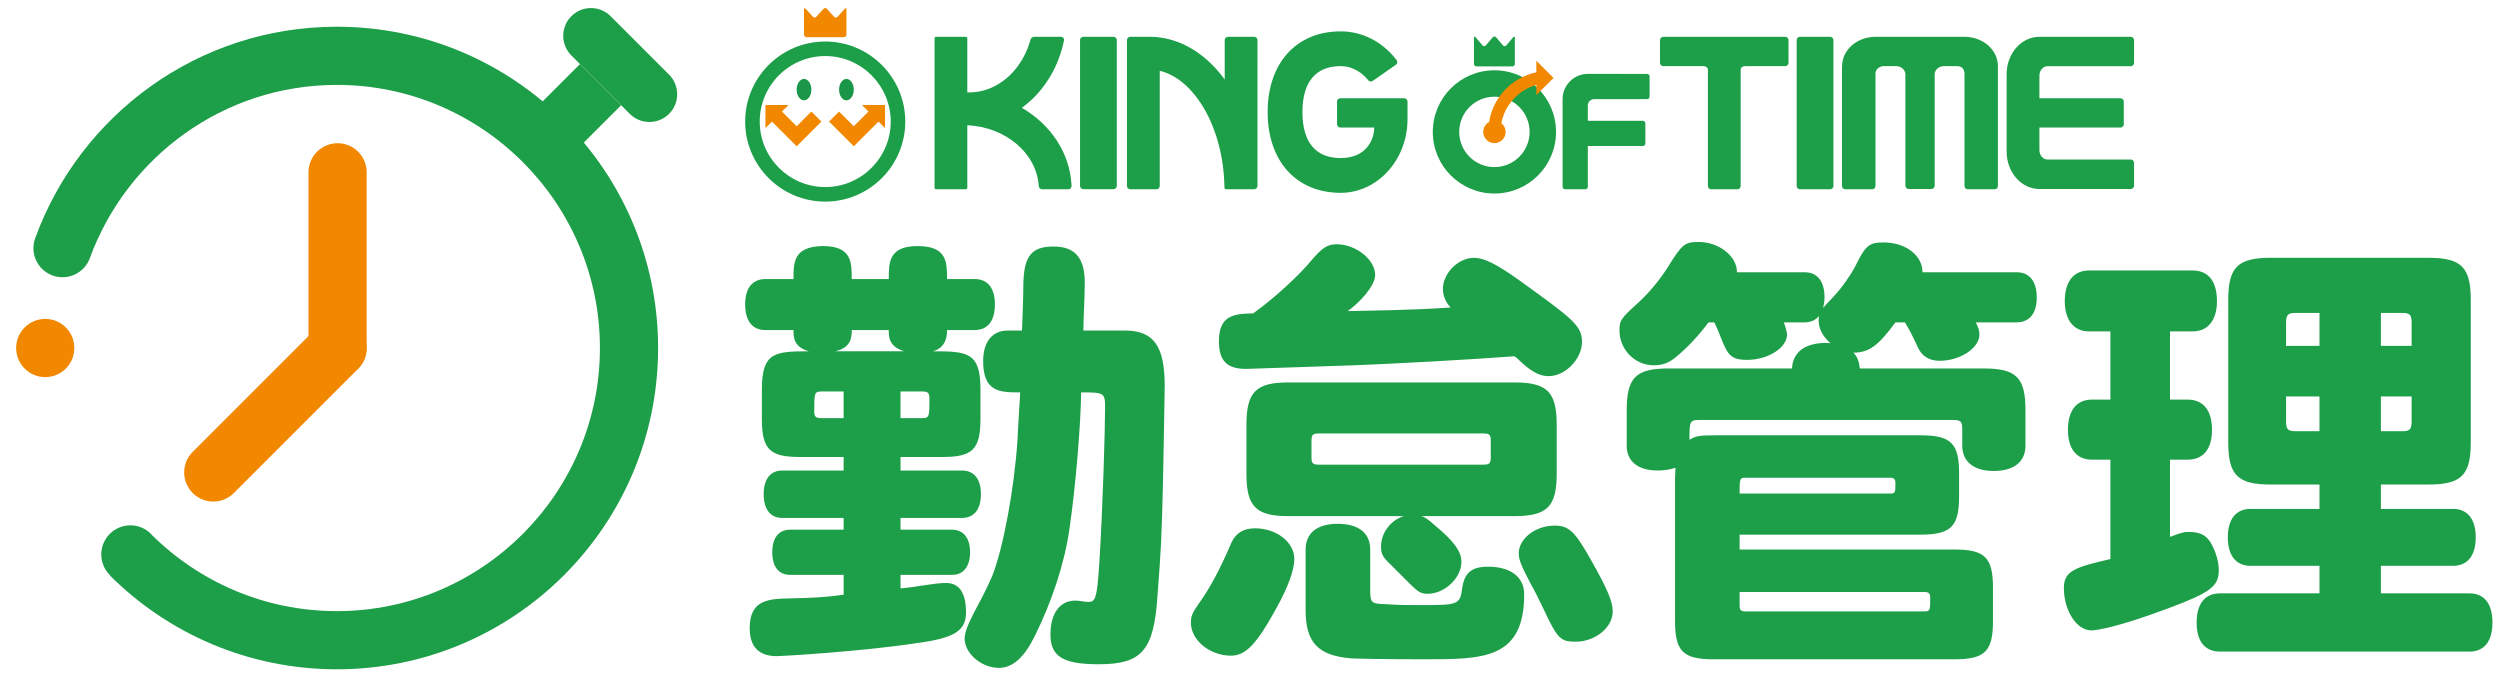 <?xml version="1.0" encoding="UTF-8"?><svg id="_レイヤー_1" xmlns="http://www.w3.org/2000/svg" width="310" height="84" viewBox="0 0 310 84"><path d="M138.075,4.564h-3.74c-.226,0-.409.173-.409.384v18.101c0,.225.183.408.409.408h3.74c.227,0,.408-.183.408-.408V4.974c0-.225-.181-.41-.408-.41Z" style="fill:#1d9e48; stroke-width:0px;"/><path d="M174.129,12.183h-7.93c-.224,0-.405.18-.405.405v2.825c0,.224.181.405.405.405h4.201c0,1.572-1.035,3.78-4.154,3.78s-4.745-1.97-4.745-5.699,1.641-5.699,4.745-5.699c1.162,0,2.268.513,3.131,1.43,0,0,.213.229.28.319.068.09.166.144.269.154.104.016.214-.01.305-.081.093-.067,2.788-1.933,2.875-2.001.089-.066.141-.163.154-.264.014-.102-.012-.21-.08-.299-.068-.091-.243-.304-.243-.304-1.713-2.081-4.109-3.264-6.691-3.264-5.501,0-9.057,3.93-9.057,10.01s3.555,10.011,9.057,10.011c4.57,0,8.286-4.096,8.286-9.132v-2.191c0-.224-.181-.405-.403-.405Z" style="fill:#1d9e48; stroke-width:0px;"/><path d="M132.87,22.96c-.203-4.023-2.611-7.537-6.163-9.593,2.517-1.821,4.388-4.657,5.146-7.984,0,0,.049-.185.088-.409.039-.222-.167-.41-.371-.41h-3.346c-.255,0-.398.191-.46.41-.065.221-.122.409-.122.409-1.144,3.543-4.057,6.075-7.473,6.079-.073-.002-.149-.005-.222-.006v-6.701c0-.105-.086-.191-.192-.191h-3.68c-.105,0-.193.086-.193.191v18.527c0,.105.087.19.193.19h3.68c.106,0,.192-.085.192-.19v-7.753c4.76.221,8.588,3.469,8.857,7.525h.003s0,.007,0,.012c0,.225.186.407.416.407.012,0,.024-.002.036-.002h-.001c-.012,0-.023.002-.034.002h3.254c.201,0,.354-.146.387-.336.004-.023.017-.143.007-.176Z" style="fill:#1d9e48; stroke-width:0px;"/><path d="M155.521,4.564h-3.249c-.224,0-.407.185-.407.41v4.885c-2.111-2.892-4.907-4.791-8.057-5.218-.297-.041-.6-.062-.901-.077h-2.755c-.227,0-.41.185-.41.41v18.092c0,.225.184.407.41.407h3.246c.225,0,.41-.182.41-.407v-14.287c4.378,1.06,7.876,7.132,8.019,14.281,0,0,.005.093.005.204,0,.115.092.206.208.206.115,0,3.464.002,3.464.002.236,0,.426-.182.426-.407V4.974c0-.225-.182-.41-.408-.41Z" style="fill:#1d9e48; stroke-width:0px;"/><path d="M221.37,4.564h-15.119c-.226,0-.41.185-.41.41v2.817c0,.224.184.409.41.409h5.01c.285,0,.518.203.518.454v14.412c0,.225.181.407.408.407h3.247c.226,0,.407-.182.407-.407v-14.412c0-.251.233-.454.519-.454h5.01c.224,0,.408-.185.408-.409v-2.817c0-.225-.184-.41-.408-.41Z" style="fill:#1d9e48; stroke-width:0px;"/><path d="M223.195,4.564h3.74c.226,0,.41.184.41.41v18.092c0,.224-.182.407-.407.407h-3.743c-.225,0-.407-.183-.407-.407V4.971c0-.225.183-.407.407-.407Z" style="fill:#1d9e48; stroke-width:0px;"/><path d="M243.598,4.564h-11.035c-2.288,0-4.145,1.626-4.145,3.636h-.01v14.866c0,.225.183.407.408.407h3.337c.226,0,.409-.182.409-.407v-13.956c0-.503.464-.909,1.036-.909h1.51c.639,0,1.16.454,1.16,1.016v13.811c0,.228.181.41.407.41h2.819c.224,0,.408-.182.408-.41v-13.811c0-.562.519-1.016,1.158-1.016h1.65c.572,0,.887.406.887.909v13.956c0,.225.183.407.411.407h3.326c.227,0,.409-.182.409-.407v-14.866c0-2.01-1.856-3.636-4.145-3.636Z" style="fill:#1d9e48; stroke-width:0px;"/><path d="M264.215,4.564h-11.328c-2.245,0-4.064,2.075-4.064,4.635v9.594c0,2.565,1.819,4.644,4.064,4.644h11.328c.227,0,.41-.182.41-.41v-2.838c0-.226-.183-.408-.41-.408h-10.311c-.561,0-1.016-.52-1.016-1.159v-2.804h10.055c.225,0,.407-.183.407-.408v-2.818c0-.227-.183-.409-.407-.409h-10.055v-2.817c0-.639.456-1.156,1.016-1.156h10.311c.227,0,.41-.184.41-.41v-2.826c0-.225-.183-.41-.41-.41Z" style="fill:#1d9e48; stroke-width:0px;"/><path d="M204.235,9.165c-.173,0-7.344-.003-7.344-.003h-.015c-1.724.01-3.115,1.408-3.115,3.132v10.865c0,.173.141.313.314.313h2.502c.173,0,.314-.139.314-.313v-5.051h6.822c.174,0,.315-.14.315-.313v-2.503c0-.172-.141-.314-.315-.314h-6.822v-1.903c0-.431.348-.779.78-.782,0,0,6.389,0,6.564,0,.173,0,.315-.141.315-.315v-2.501c0-.176-.142-.314-.315-.314Z" style="fill:#1d9e48; stroke-width:0px;"/><path d="M183.091,8.236h4.431c.176,0,.32-.141.32-.317v-3.225c0-.173-.092-.208-.206-.073l-.856,1.008c-.115.134-.3.134-.412,0l-.855-1.008c-.114-.135-.299-.135-.412,0l-.857,1.008c-.111.136-.298.136-.412,0l-.855-1.008c-.113-.135-.206-.1-.206.073v3.225c0,.176.143.317.319.317Z" style="fill:#1d9e48; stroke-width:0px;"/><path d="M185.308,8.716c-4.221,0-7.641,3.421-7.641,7.641s3.42,7.64,7.641,7.64,7.64-3.421,7.64-7.64-3.421-7.641-7.64-7.641ZM185.308,20.72c-2.41,0-4.364-1.954-4.364-4.364s1.954-4.365,4.364-4.365,4.364,1.954,4.364,4.365-1.955,4.364-4.364,4.364Z" style="fill:#1d9e48; stroke-width:0px;"/><path d="M192.638,9.664l-2.129-2.128v1.43c-3.08.66-5.375,3.114-5.862,6.173-.434.235-.731.689-.731,1.217,0,.768.622,1.392,1.392,1.392s1.391-.624,1.391-1.392c0-.441-.209-.83-.529-1.084.418-2.254,2.116-4.122,4.339-4.738v1.259l2.129-2.128Z" style="fill:#f18800; stroke-width:0px;"/><path d="M103.856,2.078c-.118.131-.311.131-.429,0l-.886-.981c-.118-.13-.31-.13-.429,0l-.887.981c-.117.132-.309.132-.428,0l-.887-.981c-.116-.13-.212-.096-.212.073v3.134c0,.171.148.31.331.31h4.596c.182,0,.332-.139.332-.31V1.171c0-.169-.095-.203-.214-.073l-.886.981Z" style="fill:#f18800; stroke-width:0px;"/><path d="M92.4,15.073c0,5.472,4.453,9.927,9.928,9.927s9.926-4.455,9.926-9.927-4.452-9.926-9.926-9.926-9.928,4.452-9.928,9.926ZM94.206,15.073c0-4.479,3.644-8.122,8.122-8.122s8.122,3.643,8.122,8.122-3.643,8.122-8.122,8.122-8.122-3.644-8.122-8.122Z" style="fill:#1d9e48; stroke-width:0px;"/><path d="M104.045,11.116c0,.733.408,1.327.912,1.327s.912-.594.912-1.327-.407-1.329-.912-1.329-.912.595-.912,1.329Z" style="fill:#199647; stroke-width:0px;"/><path d="M100.61,11.116c0,.733-.409,1.327-.912,1.327s-.912-.594-.912-1.327.409-1.329.912-1.329.912.595.912,1.329Z" style="fill:#199647; stroke-width:0px;"/><path d="M98.788,15.655c-.69-.691-1.822-1.821-1.823-1.822l.81-.811h-2.863v2.866l.81-.811,3.067,3.064,3.065-3.065-1.243-1.243s-1.132,1.131-1.822,1.822Z" style="fill:#f18800; stroke-width:0px;"/><path d="M109.746,13.022h-2.866l.812.812c-.007.007-1.133,1.132-1.823,1.821-.69-.691-1.822-1.822-1.822-1.822l-1.244,1.243,3.066,3.065,3.066-3.064.811.811v-2.866Z" style="fill:#f18800; stroke-width:0px;"/><path d="M98.392,34.601c0-2.072,0-4.032,3.64-4.089,3.584,0,3.584,2.017,3.584,4.089h4.593c0-2.072,0-4.089,3.584-4.089,3.64,0,3.64,2.017,3.64,4.089h3.416c1.624,0,2.52,1.119,2.52,3.136,0,2.072-.896,3.191-2.52,3.191h-3.416c0,.505,0,2.129-1.736,2.633,4.256,0,5.88.111,5.88,4.703v3.641c0,3.808-.951,4.76-4.703,4.76h-5.208v1.68h7.615c1.513,0,2.353,1.064,2.353,2.912,0,1.904-.84,2.968-2.353,2.968h-7.615v1.456h6.384c1.399,0,2.239,1.009,2.239,2.801s-.84,2.8-2.239,2.8h-6.384v1.68c2.071-.168,4.088-.672,5.655-.672,1.624,0,2.464,1.231,2.464,3.64,0,2.296-1.456,3.192-6.048,3.809-7,1.063-16.8,1.624-17.416,1.624-2.239,0-3.359-1.177-3.359-3.473,0-3.584,2.408-3.64,5.151-3.695,2.521-.057,4.088-.112,6.496-.448v-2.464h-6.607c-1.456,0-2.24-1.008-2.24-2.8s.784-2.801,2.24-2.801h6.607v-1.456h-7.616c-1.455,0-2.296-1.063-2.296-2.968,0-1.848.841-2.912,2.296-2.912h7.616v-1.68h-5.432c-3.752,0-4.704-.952-4.704-4.76v-3.641c0-4.592,1.624-4.703,5.824-4.703-1.904-.561-1.904-1.736-1.904-2.633h-3.472c-1.624,0-2.521-1.119-2.521-3.191,0-2.017.896-3.136,2.521-3.136h3.472ZM104.608,48.544h-2.744c-.896,0-.896.225-.896,2.408,0,.728.168.896.896.896h2.744v-3.304ZM112.112,43.561c-1.903-.616-1.903-1.736-1.903-2.633h-4.593c0,.784,0,2.185-2.071,2.633h8.567ZM111.665,48.544v3.304h2.688c.896,0,.896-.224.896-2.407,0-.729-.169-.896-.896-.896h-2.688ZM126.728,40.984c.056-1.736.168-4.032.168-5.712.056-3.528,1.008-4.704,3.752-4.704,2.632,0,3.864,1.399,3.864,4.479,0,1.96-.168,4.145-.168,5.937h5.151c3.528,0,4.929,1.903,4.929,6.832,0,1.567-.112,6.16-.225,12.544-.168,6.552-.224,7.672-.672,13.552-.448,6.775-1.96,8.456-7.28,8.456-4.424,0-5.991-.952-5.991-3.696,0-2.632,1.176-4.2,3.08-4.2.56,0,1.119.168,1.624.168.896,0,1.063-.504,1.344-4.647.448-7,.728-16.856.728-19.6,0-1.736-.279-1.736-2.968-1.736-.056,4.032-.672,11.592-1.456,16.968-.616,4.256-2.184,9.016-4.312,13.272-1.288,2.632-2.744,3.92-4.425,3.92-2.184,0-4.256-1.792-4.256-3.641,0-1.063.841-2.632,2.128-5.04.504-1.008.896-1.792,1.288-2.688,1.4-3.584,2.744-10.92,3.137-16.856.056-1.512.224-3.808.336-5.936-2.464,0-4.593,0-4.593-3.864,0-2.408,1.12-3.808,3.08-3.808h1.736Z" style="fill:#1d9e48; stroke-width:0px;"/><path d="M160.496,69.32c0,1.344-.783,3.527-2.296,6.216-2.352,4.312-3.752,5.768-5.544,5.768-2.632,0-4.983-1.903-4.983-4.088,0-.84.168-1.231,1.12-2.576,1.231-1.735,2.464-3.976,3.92-7.392.56-1.176,1.512-1.736,2.912-1.736,2.688,0,4.871,1.736,4.871,3.809ZM155.4,38.856c2.632-1.904,5.656-4.648,7.393-6.776,1.231-1.399,1.848-1.792,2.968-1.792,2.352,0,4.76,1.904,4.76,3.808,0,1.345-1.96,3.473-3.416,4.48,2.464-.056,8.12-.112,12.768-.448-.615-.672-.952-1.456-.952-2.296,0-1.96,1.904-3.864,3.864-3.864,1.232,0,2.8.784,5.544,2.744,6.608,4.761,7.84,5.656,7.84,7.672,0,2.128-2.071,4.257-4.144,4.257-1.12,0-2.184-.561-3.696-2.017-.224-.224-.336-.336-.56-.448-5.04.393-15.288.952-19.937,1.12-2.128.057-12.655.448-13.327.448-2.353,0-3.36-1.008-3.36-3.416,0-3.248,1.848-3.416,4.256-3.472ZM176.232,64c.448.112.784.336,1.792,1.232,2.296,1.903,3.192,3.191,3.192,4.424,0,2.016-2.072,3.976-4.2,3.976-.784,0-1.176-.224-2.128-1.176l-2.464-2.464c-1.009-.952-1.177-1.344-1.177-2.24,0-1.68,1.232-3.304,2.856-3.752h-14.336c-4.032,0-5.208-1.176-5.208-5.264v-6.048c0-4.088,1.176-5.265,5.208-5.265h28c4.088,0,5.264,1.177,5.264,5.265v6.048c0,4.088-1.176,5.264-5.264,5.264h-11.536ZM161.896,68.145c0-2.072,1.456-3.192,3.976-3.192,2.576,0,4.032,1.12,4.032,3.192v4.983c0,1.736.225,1.736,2.017,1.792,1.399.112,2.688.112,4.088.112,4.815,0,5.04,0,5.319-2.185.28-1.848,1.176-2.575,3.192-2.575,2.8,0,4.479,1.287,4.479,3.416,0,8.063-5.096,8.063-12.319,8.063-4.648,0-8.12-.056-9.128-.112-4.088-.336-5.656-1.96-5.656-5.936v-7.56ZM163.52,53.752c-.728,0-.896.168-.896.896v2.071c0,.729.169.896.896.896h20.439c.729,0,.896-.168.896-.896v-2.071c0-.729-.168-.896-.896-.896h-20.439ZM197.344,69.544c1.96,3.472,2.632,5.04,2.632,6.272,0,2.016-2.185,3.752-4.592,3.752-1.904,0-2.24-.336-4.032-4.145-.561-1.176-1.064-2.184-1.512-2.968-1.288-2.464-1.513-3.08-1.513-3.864,0-1.792,2.072-3.416,4.424-3.416,1.792,0,2.521.672,4.593,4.368Z" style="fill:#1d9e48; stroke-width:0px;"/><path d="M245,39.977c.336.672.448,1.008.448,1.512,0,1.68-2.408,3.248-4.929,3.248-1.287,0-2.184-.561-2.688-1.624-.84-1.849-1.12-2.296-1.624-3.136h-1.176c-2.128,2.911-3.304,3.752-5.208,3.752.504.504.728,1.176.784,1.96h15.344c4.088,0,5.208,1.12,5.208,5.208v4.367c0,1.96-1.4,3.137-3.92,3.137s-3.92-1.177-3.92-3.137v-2.016c0-1.008-.168-1.176-1.232-1.176h-31.359c-1.232,0-1.232.224-1.232,2.464.84-.504,1.12-.56,3.584-.56h25.088c3.752,0,4.76,1.008,4.76,4.703v2.856c0,3.752-1.008,4.76-4.76,4.76h-22.456v1.849h26.712c3.696,0,4.704,1.008,4.704,4.703v4.2c0,3.696-1.008,4.704-4.704,4.704h-30.016c-3.696,0-4.704-1.008-4.704-4.704v-17.695c0-.505.056-.952.056-1.345-.728.225-1.399.336-2.184.336-2.464,0-3.864-1.12-3.864-3.08v-4.367c0-4.088,1.12-5.208,5.208-5.208h15.288c.168-3.08,3.36-3.248,4.76-3.137-.952-.84-1.456-1.792-1.456-2.8,0-.111,0-.279.057-.56-.448.504-1.064.784-1.792.784h-2.576c.224.615.392,1.287.392,1.512,0,1.624-2.352,3.136-4.928,3.136-2.184,0-2.464-.672-3.472-3.248-.057-.168-.225-.56-.616-1.399h-.729c-1.287,1.735-2.632,3.136-3.976,4.256-.952.784-1.68,1.063-2.8,1.063-2.353,0-4.256-1.96-4.256-4.312,0-1.232.111-1.456,2.352-3.473,1.344-1.231,2.576-2.743,3.528-4.199,1.904-3.08,2.184-3.305,3.976-3.305,2.464,0,4.76,1.792,4.704,3.752h8.4c1.567,0,2.464,1.12,2.464,3.08,0,.448-.057.84-.168,1.345.168-.225.28-.336,1.231-1.345,1.064-1.12,2.128-2.632,2.744-3.808,1.288-2.632,1.736-2.968,3.528-2.968,2.744,0,4.815,1.624,4.815,3.695h11.648c1.624,0,2.52,1.12,2.52,3.137,0,1.96-.896,3.08-2.52,3.08h-5.04ZM216.383,59.24c-.672,0-.672.224-.672,1.96h18.648c.672,0,.672-.112.672-1.288,0-.504-.168-.672-.672-.672h-17.977ZM215.712,73.408v1.68c0,.561.168.729.729.729h22.176c.728,0,.728-.168.728-1.681,0-.56-.168-.728-.728-.728h-22.904Z" style="fill:#1d9e48; stroke-width:0px;"/><path d="M269.08,41.096v8.456h2.184c1.961,0,3.024,1.345,3.024,3.752,0,2.353-1.063,3.696-3.024,3.696h-2.184v9.576c1.456-.561,1.792-.616,2.296-.616,1.456,0,2.24.392,2.856,1.512.56,1.064.896,2.185.896,3.248,0,1.96-1.008,2.744-6.104,4.648-6.384,2.408-9.072,2.8-9.688,2.8-1.848,0-3.416-2.464-3.416-5.264,0-2.185,1.513-2.576,5.769-3.584v-12.32h-2.296c-1.904,0-2.969-1.344-2.969-3.696,0-2.407,1.064-3.752,2.969-3.752h2.296v-8.456h-2.632c-1.904,0-3.024-1.399-3.024-3.752,0-2.464,1.12-3.808,3.024-3.808h12.823c1.96,0,3.024,1.344,3.024,3.808,0,2.353-1.12,3.752-3.024,3.752h-2.8ZM295.232,73.576h10.976c1.848,0,2.856,1.288,2.856,3.64,0,2.296-1.009,3.584-2.856,3.584h-30.912c-1.903,0-2.912-1.288-2.912-3.584,0-2.352,1.009-3.64,2.912-3.64h12.32v-3.416h-8.568c-1.792,0-2.8-1.288-2.8-3.528s1.008-3.527,2.8-3.527h8.568v-3.024h-6.104c-4.031,0-5.208-1.176-5.208-5.208v-17.696c0-4.031,1.177-5.208,5.208-5.208h19.656c4.032,0,5.208,1.177,5.208,5.208v17.696c0,4.032-1.176,5.208-5.208,5.208h-5.936v3.024h8.96c1.792,0,2.8,1.287,2.8,3.527s-1.008,3.528-2.8,3.528h-8.96v3.416ZM287.616,42.888v-4.088h-2.912c-1.008,0-1.232.225-1.232,1.232v2.855h4.145ZM287.616,49.16h-4.145v3.08c0,1.008.225,1.231,1.232,1.231h2.912v-4.312ZM295.232,42.888h3.808v-2.855c0-1.008-.224-1.232-1.176-1.232h-2.632v4.088ZM295.232,49.16v4.312h2.632c.952,0,1.176-.224,1.176-1.231v-3.08h-3.808Z" style="fill:#1d9e48; stroke-width:0px;"/><path d="M82.961,14.118c1.345-1.345,1.345-3.525,0-4.869-.005-.005-.013-.007-.018-.012l-7.228-7.229c-1.344-1.344-3.523-1.344-4.867,0-1.344,1.344-1.344,3.523,0,4.867l7.244,7.243c1.345,1.345,3.525,1.345,4.869,0Z" style="fill:#1d9e48; stroke-width:0px;"/><circle cx="5.609" cy="43.154" r="3.609" style="fill:#f18800; stroke-width:0px;"/><path d="M41.86,17.758c-1.993,0-3.609,1.616-3.609,3.609v21.785c0,1.993,1.616,3.609,3.609,3.609s3.609-1.616,3.609-3.609v-21.785c0-1.993-1.616-3.609-3.609-3.609Z" style="fill:#f18800; stroke-width:0px;"/><path d="M44.401,40.629c-1.409-1.409-3.694-1.409-5.103,0l-15.404,15.404c-1.409,1.409-1.409,3.694,0,5.103s3.694,1.409,5.104,0l15.404-15.404c1.409-1.409,1.409-3.694,0-5.103Z" style="fill:#f18800; stroke-width:0px;"/><rect x="67.243" y="8.997" width="7.217" height="10.237" transform="translate(30.733 -45.965) rotate(45)" style="fill:#1d9e48; stroke-width:0px;"/><path d="M41.764,3.314C24.551,3.314,9.931,14.251,4.363,29.539c-.681,1.872.284,3.942,2.156,4.623,1.871.681,3.94-.284,4.622-2.154h0c4.569-12.509,16.552-21.481,30.623-21.481,17.99,0,32.626,14.636,32.626,32.626s-14.636,32.626-32.626,32.626c-8.969,0-17.101-3.64-23.005-9.517-.018-.019-.023-.045-.042-.064-1.409-1.408-3.692-1.408-5.101,0s-1.409,3.692,0,5.101c.008.008.02.011.029.019l-.028.028c7.208,7.196,17.157,11.647,28.147,11.647,22.003,0,39.839-17.837,39.839-39.839S63.767,3.314,41.764,3.314Z" style="fill:#1d9e48; stroke-width:0px;"/></svg>